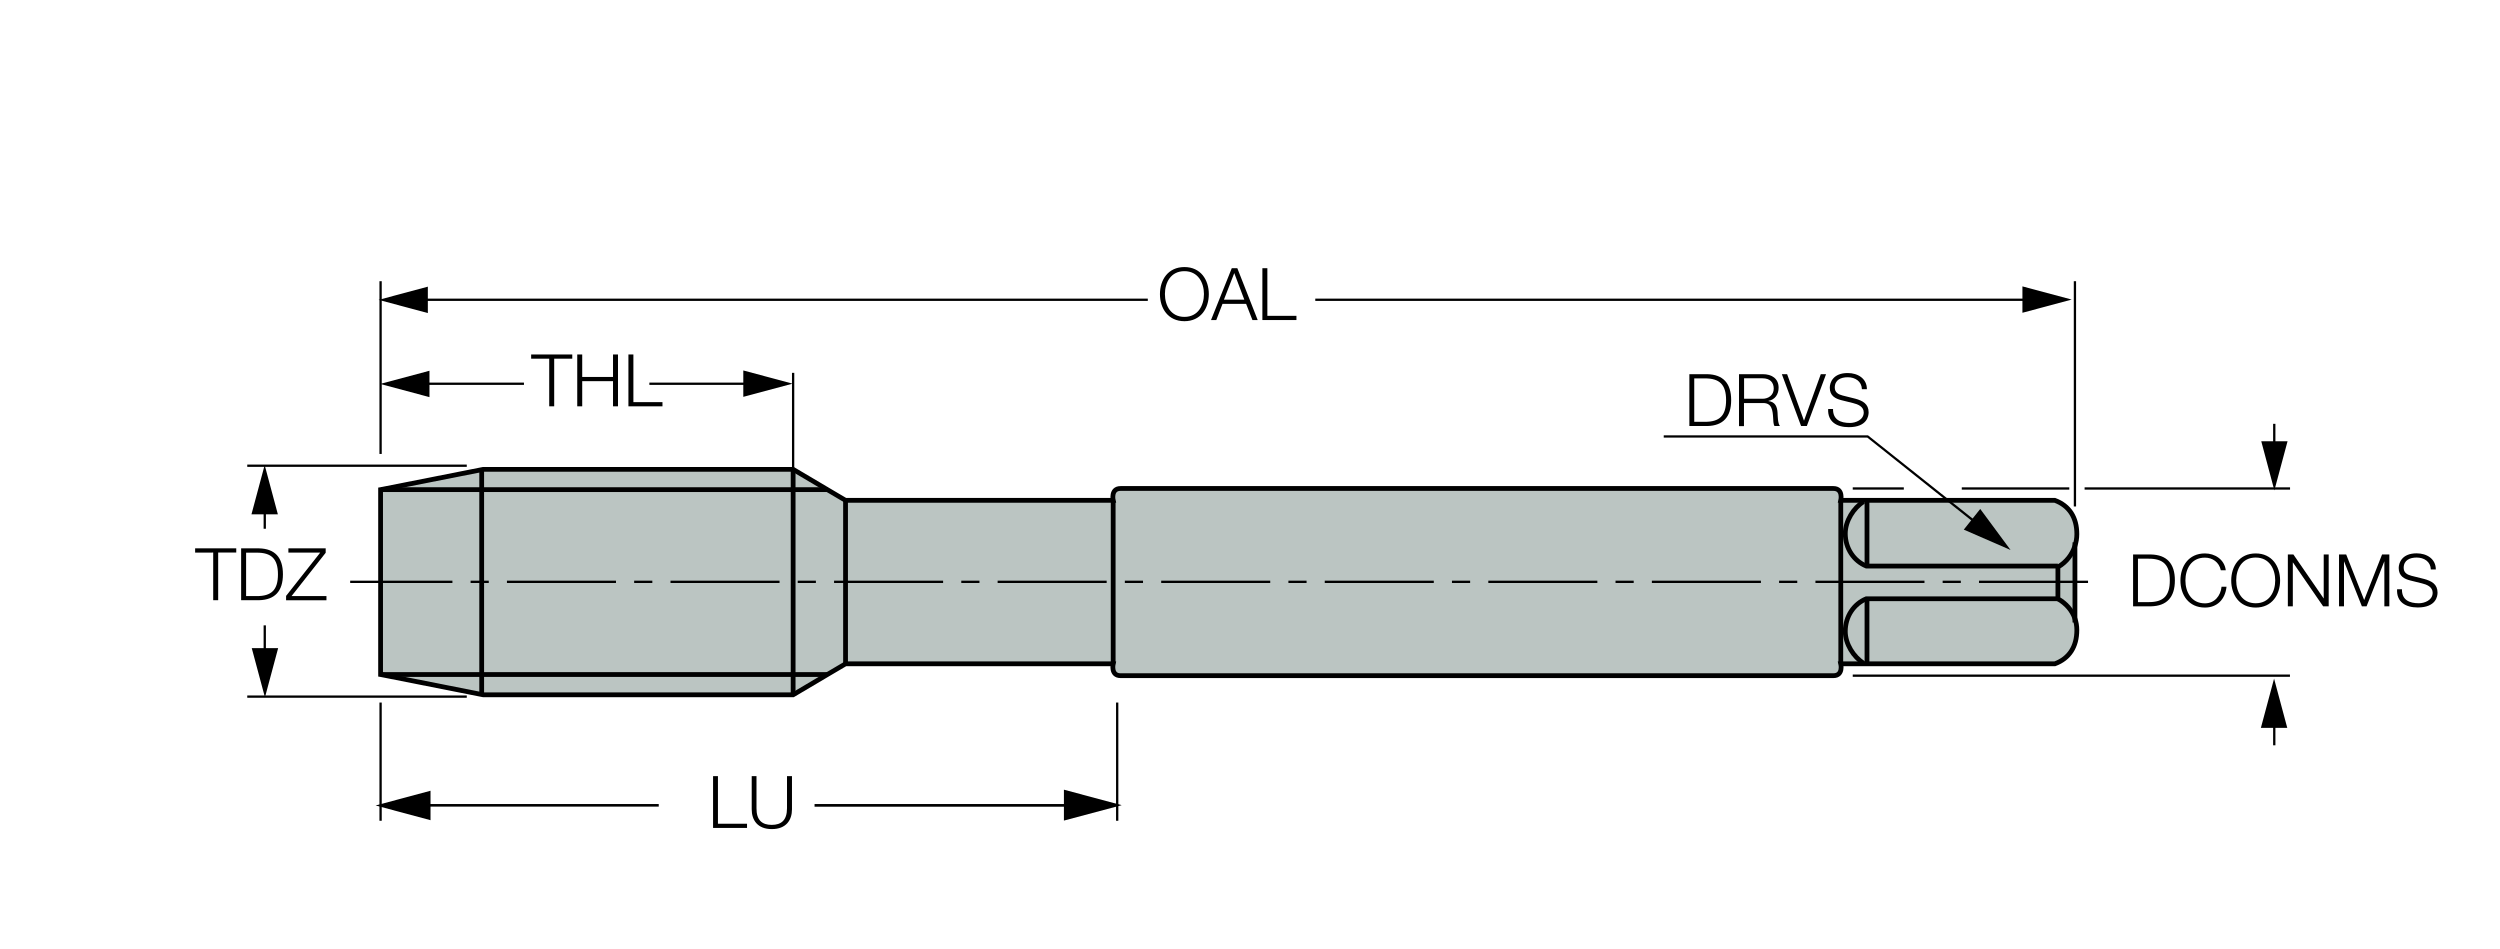 <?xml version="1.0" encoding="utf-8"?>
<!-- Generator: Adobe Illustrator 28.1.0, SVG Export Plug-In . SVG Version: 6.00 Build 0)  -->
<svg version="1.1" xmlns="http://www.w3.org/2000/svg" xmlns:xlink="http://www.w3.org/1999/xlink" x="0px" y="0px"
	 viewBox="0 0 261.37 99.21" style="enable-background:new 0 0 261.37 99.21;" xml:space="preserve">
<style type="text/css">
	.st0{fill:none;}
	.st1{fill:#BBC5C2;}
	.st2{fill:none;stroke:#000000;stroke-width:0.5;stroke-miterlimit:3.864;}
</style>
<g id="סימון">
	<rect x="6.53" y="2.48" class="st0" width="245.06" height="94.25"/>
</g>
<g id="Layer_1">
	<g id="XMLID_00000177445005552967503370000004148689398096527248_">
		<g>
			<path class="st1" d="M216.93,57.07c-0.29,0.92-0.9,1.69-1.72,2.18l-0.06-0.08h-19.96v-0.14v-6.6v-0.12h19.64
				c1.53,0.57,2.3,1.81,2.3,3.53C217.13,56.27,217.06,56.68,216.93,57.07z"/>
			<path class="st1" d="M216.93,64.68c0.13,0.36,0.2,0.76,0.2,1.19c0,1.72-0.77,2.96-2.3,3.53h-19.64v-0.06v-6.6V62.6h19.96
				C216,63.09,216.63,63.79,216.93,64.68z"/>
			<path class="st1" d="M216.93,57.07v7.61c-0.29-0.89-0.93-1.59-1.78-2.08v-3.31c0.02-0.01,0.04-0.02,0.06-0.04
				C216.02,58.76,216.64,57.99,216.93,57.07z"/>
			<path class="st1" d="M215.15,59.18l0.06,0.08c-0.02,0.02-0.04,0.03-0.06,0.04v3.31h-19.96h-0.07c-1.3,0.53-2.2,1.84-2.2,3.41
				c0,1.31,0.87,2.68,1.92,3.33v0.06h-2.39v-0.06V52.37v-0.06h2.39v0.12c-1.04,0.66-1.92,2.02-1.92,3.34c0,1.56,0.9,2.87,2.2,3.4
				h0.07H215.15z"/>
			<path class="st1" d="M195.19,69.34v0.06h-0.35v-0.06c-1.04-0.66-1.92-2.02-1.92-3.33c0-1.57,0.9-2.88,2.2-3.41h0.07v0.14V69.34z"
				/>
			<path class="st1" d="M195.19,59.04v0.14h-0.07c-1.3-0.53-2.2-1.84-2.2-3.4c0-1.32,0.87-2.69,1.92-3.34v-0.12h0.35v0.12V59.04z"/>
			<path class="st1" d="M191.68,51.06c1.05,0,0.77,1.24,0.77,1.24v0.06v16.98v0.06c0,0,0.29,1.24-0.77,1.24h-74.53
				c-1.05,0-0.77-1.24-0.77-1.24v-0.06V52.37v-0.06c0,0-0.28-1.24,0.77-1.24H191.68z"/>
			<polygon class="st1" points="116.38,69.34 116.38,69.4 88.4,69.4 88.4,69.34 88.4,52.37 88.4,52.31 116.38,52.31 116.38,52.37 
							"/>
			<polygon class="st1" points="88.4,69.34 88.4,69.4 86.5,70.52 82.92,70.52 82.92,51.19 86.5,51.19 88.4,52.31 88.4,52.37 			"/>
			<polygon class="st1" points="86.5,51.19 82.92,51.19 82.92,49.07 			"/>
			<polygon class="st1" points="82.92,70.52 86.5,70.52 82.92,72.64 50.52,72.64 50.35,72.61 50.36,72.53 50.36,70.52 			"/>
			<rect x="50.36" y="51.19" class="st1" width="32.56" height="19.33"/>
			<polygon class="st1" points="82.92,49.07 82.92,51.19 50.36,51.19 50.36,49.1 50.52,49.07 			"/>
			<polygon class="st1" points="50.36,70.52 50.36,72.53 50.35,72.61 39.85,70.53 39.85,70.52 			"/>
			<polygon class="st1" points="50.36,51.19 50.36,70.52 39.85,70.52 39.85,70.53 39.79,70.52 39.79,51.19 39.85,51.18 39.85,51.19 
							"/>
			<polygon class="st1" points="50.36,49.1 50.36,51.19 39.85,51.19 39.85,51.18 			"/>
		</g>
		<g>
			<path class="st2" d="M39.85,70.53l-0.06-0.01V51.19l0.06-0.01l10.52-2.08l0.15-0.03h32.4l3.58,2.12l1.9,1.12h27.98
				c0,0-0.28-1.24,0.77-1.24h74.53c1.05,0,0.77,1.24,0.77,1.24h2.39h0.35h19.64c1.53,0.57,2.3,1.81,2.3,3.53
				c0,0.43-0.07,0.84-0.2,1.23c-0.29,0.92-0.9,1.69-1.72,2.18c-0.02,0.02-0.04,0.03-0.06,0.04v3.31c0.85,0.49,1.48,1.19,1.78,2.08
				c0.13,0.36,0.2,0.76,0.2,1.19c0,1.72-0.77,2.96-2.3,3.53h-19.64h-0.35h-2.39c0,0,0.29,1.24-0.77,1.24h-74.53
				c-1.05,0-0.77-1.24-0.77-1.24H88.4l-1.9,1.12l-3.58,2.12h-32.4l-0.16-0.03L39.85,70.53z"/>
			<polyline class="st2" points="50.36,49.02 50.36,49.1 50.36,51.19 50.36,70.52 50.36,72.53 			"/>
			<polyline class="st2" points="82.92,49.02 82.92,49.07 82.92,51.19 82.92,70.52 82.92,72.53 			"/>
			<line class="st2" x1="88.4" y1="52.37" x2="88.4" y2="69.34"/>
			<line class="st2" x1="116.38" y1="52.37" x2="116.38" y2="69.34"/>
			<line class="st2" x1="192.45" y1="52.37" x2="192.45" y2="69.34"/>
			<path class="st2" d="M215.15,59.18h-19.96h-0.07c-1.3-0.53-2.2-1.84-2.2-3.4c0-1.32,0.87-2.69,1.92-3.34"/>
			<line class="st2" x1="195.19" y1="59.04" x2="195.19" y2="52.43"/>
			<path class="st2" d="M215.15,62.6h-19.96h-0.07c-1.3,0.53-2.2,1.84-2.2,3.41c0,1.31,0.87,2.68,1.92,3.33"/>
			<line class="st2" x1="195.19" y1="62.74" x2="195.19" y2="69.34"/>
			<polyline class="st2" points="216.93,56.7 216.93,57.07 216.93,64.68 216.93,65.08 			"/>
			<polyline class="st2" points="86.54,51.19 86.5,51.19 82.92,51.19 50.36,51.19 39.85,51.19 			"/>
			<polyline class="st2" points="86.54,70.52 86.5,70.52 82.92,70.52 50.36,70.52 39.85,70.52 			"/>
		</g>
	</g>
</g>
<g id="Layer_2">
	<g>
		<rect x="216.81" y="29.4" width="0.24" height="23.55"/>
	</g>
	<g>
		<g>
			<rect x="137.51" y="31.22" width="74.87" height="0.24"/>
		</g>
		<g>
			<polygon points="211.44,32.7 216.59,31.32 211.44,29.94 			"/>
		</g>
	</g>
	<g>
		<g>
			<rect x="43.79" y="31.22" width="76.21" height="0.24"/>
		</g>
		<g>
			<polygon points="44.73,29.97 39.58,31.35 44.73,32.73 			"/>
		</g>
	</g>
	<g>
		<rect x="39.67" y="29.4" width="0.24" height="18.06"/>
	</g>
	<g>
		<rect x="39.67" y="73.45" width="0.24" height="12.36"/>
	</g>
	<g>
		<rect x="116.68" y="73.45" width="0.24" height="12.36"/>
	</g>
	<g>
		<rect x="82.8" y="38.98" width="0.24" height="10.17"/>
	</g>
	<g>
		<g>
			<rect x="43.96" y="40" width="10.82" height="0.24"/>
		</g>
		<g>
			<polygon points="44.9,38.76 39.75,40.14 44.9,41.52 			"/>
		</g>
	</g>
	<g>
		<g>
			<rect x="67.89" y="40" width="10.76" height="0.24"/>
		</g>
		<g>
			<polygon points="77.71,41.49 82.86,40.11 77.71,38.73 			"/>
		</g>
	</g>
	<g>
		<g>
			<polygon points="206.82,54.99 195.22,45.75 173.94,45.75 173.94,45.51 195.3,45.51 195.33,45.54 206.97,54.8 			"/>
		</g>
		<g>
			<polygon points="205.31,55.37 210.2,57.5 207.03,53.21 			"/>
		</g>
	</g>
	<g>
		<g>
			<path d="M176.62,39.12h1.88c1.63,0.04,2.49,0.93,2.49,2.71s-0.86,2.67-2.49,2.71h-1.88V39.12z M177.13,44.1h1.1
				c1.56,0.01,2.23-0.65,2.23-2.27s-0.68-2.28-2.23-2.27h-1.1V44.1z"/>
		</g>
		<g>
			<path d="M181.82,39.12h2.48c0.9,0,1.65,0.43,1.65,1.41c0,0.68-0.36,1.25-1.06,1.38v0.02c0.71,0.09,0.91,0.58,0.95,1.22
				c0.02,0.37,0.02,1.12,0.25,1.39h-0.57c-0.13-0.21-0.13-0.62-0.14-0.84c-0.05-0.76-0.11-1.6-1.09-1.56h-1.96v2.41h-0.52V39.12z
				 M182.34,41.69h1.93c0.63,0,1.17-0.39,1.17-1.06c0-0.66-0.4-1.08-1.17-1.08h-1.93V41.69z"/>
		</g>
		<g>
			<path d="M186.29,39.12h0.55l1.76,4.85h0.01l1.75-4.85h0.55l-2.01,5.42h-0.6L186.29,39.12z"/>
		</g>
		<g>
			<path d="M191.64,42.76c-0.02,1.12,0.78,1.46,1.77,1.46c0.57,0,1.44-0.31,1.44-1.1c0-0.62-0.62-0.86-1.12-0.98l-1.21-0.3
				c-0.64-0.16-1.22-0.46-1.22-1.31c0-0.53,0.34-1.53,1.87-1.53c1.07,0,2.01,0.58,2.01,1.69h-0.52c-0.03-0.83-0.71-1.25-1.48-1.25
				c-0.71,0-1.36,0.27-1.36,1.08c0,0.51,0.38,0.72,0.82,0.83l1.32,0.33c0.77,0.21,1.4,0.54,1.4,1.43c0,0.37-0.15,1.55-2.07,1.55
				c-1.28,0-2.23-0.58-2.16-1.9H191.64z"/>
		</g>
	</g>
	<g>
		<rect x="25.85" y="48.57" width="22.95" height="0.24"/>
	</g>
	<g>
		<g>
			<rect x="27.56" y="52.83" width="0.24" height="2.45"/>
		</g>
		<g>
			<polygon points="29.05,53.77 27.67,48.62 26.29,53.77 			"/>
		</g>
	</g>
	<g>
		<g>
			<path d="M20.4,57.33h4.3v0.44h-1.89v4.98h-0.52v-4.98H20.4V57.33z"/>
		</g>
		<g>
			<path d="M25.21,57.33h1.88c1.63,0.04,2.49,0.93,2.49,2.71s-0.86,2.67-2.49,2.71h-1.88V57.33z M25.73,62.32h1.1
				c1.56,0.01,2.23-0.65,2.23-2.27s-0.68-2.28-2.23-2.27h-1.1V62.32z"/>
		</g>
		<g>
			<path d="M30.15,57.33h3.9v0.46l-3.57,4.53h3.65v0.44h-4.22V62.3l3.57-4.53h-3.33V57.33z"/>
		</g>
	</g>
	<g>
		<g>
			<rect x="27.56" y="65.38" width="0.24" height="3.32"/>
		</g>
		<g>
			<polygon points="26.32,67.76 27.7,72.91 29.08,67.76 			"/>
		</g>
	</g>
	<g>
		<rect x="193.7" y="70.52" width="45.71" height="0.24"/>
	</g>
	<g>
		<g>
			<rect x="237.65" y="75.16" width="0.24" height="2.76"/>
		</g>
		<g>
			<polygon points="239.13,76.1 237.75,70.95 236.37,76.1 			"/>
		</g>
	</g>
	<g>
		<g>
			<path d="M223.01,57.97h1.88c1.63,0.04,2.49,0.93,2.49,2.71s-0.86,2.67-2.49,2.71h-1.88V57.97z M223.52,62.95h1.1
				c1.56,0.01,2.23-0.65,2.23-2.27s-0.68-2.28-2.23-2.27h-1.1V62.95z"/>
		</g>
		<g>
			<path d="M232.18,59.61c-0.18-0.84-0.87-1.31-1.66-1.31c-1.44,0-2.04,1.2-2.04,2.39c0,1.18,0.61,2.39,2.04,2.39
				c1,0,1.64-0.77,1.74-1.74h0.52c-0.14,1.33-0.99,2.18-2.26,2.18c-1.71,0-2.56-1.34-2.56-2.83c0-1.48,0.85-2.83,2.56-2.83
				c1.03,0,2.04,0.62,2.18,1.76H232.18z"/>
		</g>
		<g>
			<path d="M235.83,57.86c1.7,0,2.55,1.34,2.55,2.83c0,1.48-0.85,2.83-2.55,2.83c-1.71,0-2.56-1.34-2.56-2.83
				C233.27,59.2,234.12,57.86,235.83,57.86z M235.83,63.07c1.43,0,2.04-1.2,2.04-2.39c0-1.18-0.61-2.39-2.04-2.39
				c-1.44,0-2.04,1.2-2.04,2.39C233.79,61.87,234.4,63.07,235.83,63.07z"/>
		</g>
		<g>
			<path d="M239.19,57.97h0.58l3.16,4.59h0.01v-4.59h0.52v5.42h-0.58l-3.16-4.59h-0.01v4.59h-0.52V57.97z"/>
		</g>
		<g>
			<path d="M244.53,57.97h0.76l1.88,4.76l1.87-4.76h0.76v5.42h-0.52v-4.69h-0.01l-1.85,4.69h-0.49l-1.86-4.69h-0.01v4.69h-0.52
				V57.97z"/>
		</g>
		<g>
			<path d="M251.12,61.61c-0.02,1.12,0.78,1.46,1.77,1.46c0.57,0,1.44-0.31,1.44-1.1c0-0.62-0.62-0.86-1.12-0.98l-1.21-0.3
				c-0.64-0.16-1.22-0.46-1.22-1.31c0-0.53,0.34-1.53,1.87-1.53c1.07,0,2.01,0.58,2.01,1.69h-0.52c-0.03-0.83-0.71-1.25-1.48-1.25
				c-0.71,0-1.36,0.27-1.36,1.08c0,0.51,0.38,0.72,0.82,0.83l1.32,0.33c0.77,0.21,1.4,0.54,1.4,1.43c0,0.37-0.15,1.55-2.07,1.55
				c-1.28,0-2.23-0.58-2.16-1.9H251.12z"/>
		</g>
	</g>
	<g>
		<rect x="205.1" y="50.95" width="11.24" height="0.24"/>
	</g>
	<g>
		<rect x="217.94" y="50.95" width="21.48" height="0.24"/>
	</g>
	<g>
		<rect x="193.7" y="50.95" width="5.34" height="0.24"/>
	</g>
	<g>
		<g>
			<rect x="237.65" y="44.31" width="0.24" height="2.76"/>
		</g>
		<g>
			<polygon points="236.41,46.13 237.78,51.27 239.16,46.13 			"/>
		</g>
	</g>
	<g>
		<rect x="25.85" y="72.71" width="22.95" height="0.24"/>
	</g>
	<g>
		<path d="M218.3,60.95h-11.4v-0.24h11.4V60.95z M205,60.95h-1.9v-0.24h1.9V60.95z M201.2,60.95h-11.4v-0.24h11.4V60.95z
			 M187.9,60.95H186v-0.24h1.9V60.95z M184.1,60.95h-11.4v-0.24h11.4V60.95z M170.8,60.95h-1.9v-0.24h1.9V60.95z M167,60.95h-11.4
			v-0.24H167V60.95z M153.7,60.95h-1.9v-0.24h1.9V60.95z M149.9,60.95h-11.4v-0.24h11.4V60.95z M136.6,60.95h-1.9v-0.24h1.9V60.95z
			 M132.8,60.95h-11.4v-0.24h11.4V60.95z M119.5,60.95h-1.9v-0.24h1.9V60.95z M115.7,60.95h-11.4v-0.24h11.4V60.95z M102.4,60.95
			h-1.9v-0.24h1.9V60.95z M98.6,60.95H87.2v-0.24h11.4V60.95z M85.3,60.95h-1.9v-0.24h1.9V60.95z M81.5,60.95H70.1v-0.24h11.4V60.95
			z M68.2,60.95h-1.9v-0.24h1.9V60.95z M64.4,60.95H53v-0.24h11.4V60.95z M51.1,60.95h-1.9v-0.24h1.9V60.95z M47.3,60.95H36.61
			v-0.24H47.3V60.95z"/>
	</g>
	<g>
		<g>
			<path d="M123.83,27.92c1.7,0,2.55,1.34,2.55,2.83s-0.85,2.83-2.55,2.83c-1.71,0-2.56-1.34-2.56-2.83S122.12,27.92,123.83,27.92z
				 M123.83,33.13c1.43,0,2.04-1.2,2.04-2.39c0-1.18-0.61-2.39-2.04-2.39c-1.44,0-2.04,1.2-2.04,2.39
				C121.79,31.93,122.4,33.13,123.83,33.13z"/>
		</g>
		<g>
			<path d="M128.78,28.04h0.58l2.13,5.42h-0.55l-0.66-1.69h-2.47l-0.65,1.69h-0.55L128.78,28.04z M127.96,31.33h2.13l-1.05-2.78
				L127.96,31.33z"/>
		</g>
		<g>
			<path d="M131.98,28.04h0.52v4.98h3.04v0.44h-3.56V28.04z"/>
		</g>
	</g>
	<g>
		<g>
			<path d="M55.53,37.06h4.3v0.44h-1.89v4.98h-0.52V37.5h-1.89V37.06z"/>
		</g>
		<g>
			<path d="M60.35,37.06h0.52v2.35h3.22v-2.35h0.52v5.42h-0.52v-2.63h-3.22v2.63h-0.52V37.06z"/>
		</g>
		<g>
			<path d="M65.7,37.06h0.52v4.98h3.04v0.44H65.7V37.06z"/>
		</g>
	</g>
	<g>
		<g>
			<rect x="43.96" y="84.06" width="24.91" height="0.27"/>
		</g>
		<g>
			<polygon points="45.01,82.67 39.27,84.21 45.01,85.75 			"/>
		</g>
	</g>
	<g>
		<g>
			<rect x="85.16" y="84.06" width="27.17" height="0.28"/>
		</g>
		<g>
			<polygon points="111.23,85.79 117.27,84.18 111.23,82.56 			"/>
		</g>
	</g>
	<g>
		<g>
			<path d="M74.54,81.14h0.52v4.98h3.04v0.44h-3.55V81.14z"/>
		</g>
		<g>
			<path d="M78.57,81.14h0.52v3.36c-0.01,1.26,0.59,1.74,1.59,1.74c1,0,1.6-0.48,1.6-1.74v-3.36h0.52v3.47
				c0,1.12-0.6,2.07-2.11,2.07c-1.5,0-2.1-0.95-2.1-2.07V81.14z"/>
		</g>
	</g>
</g>
</svg>

